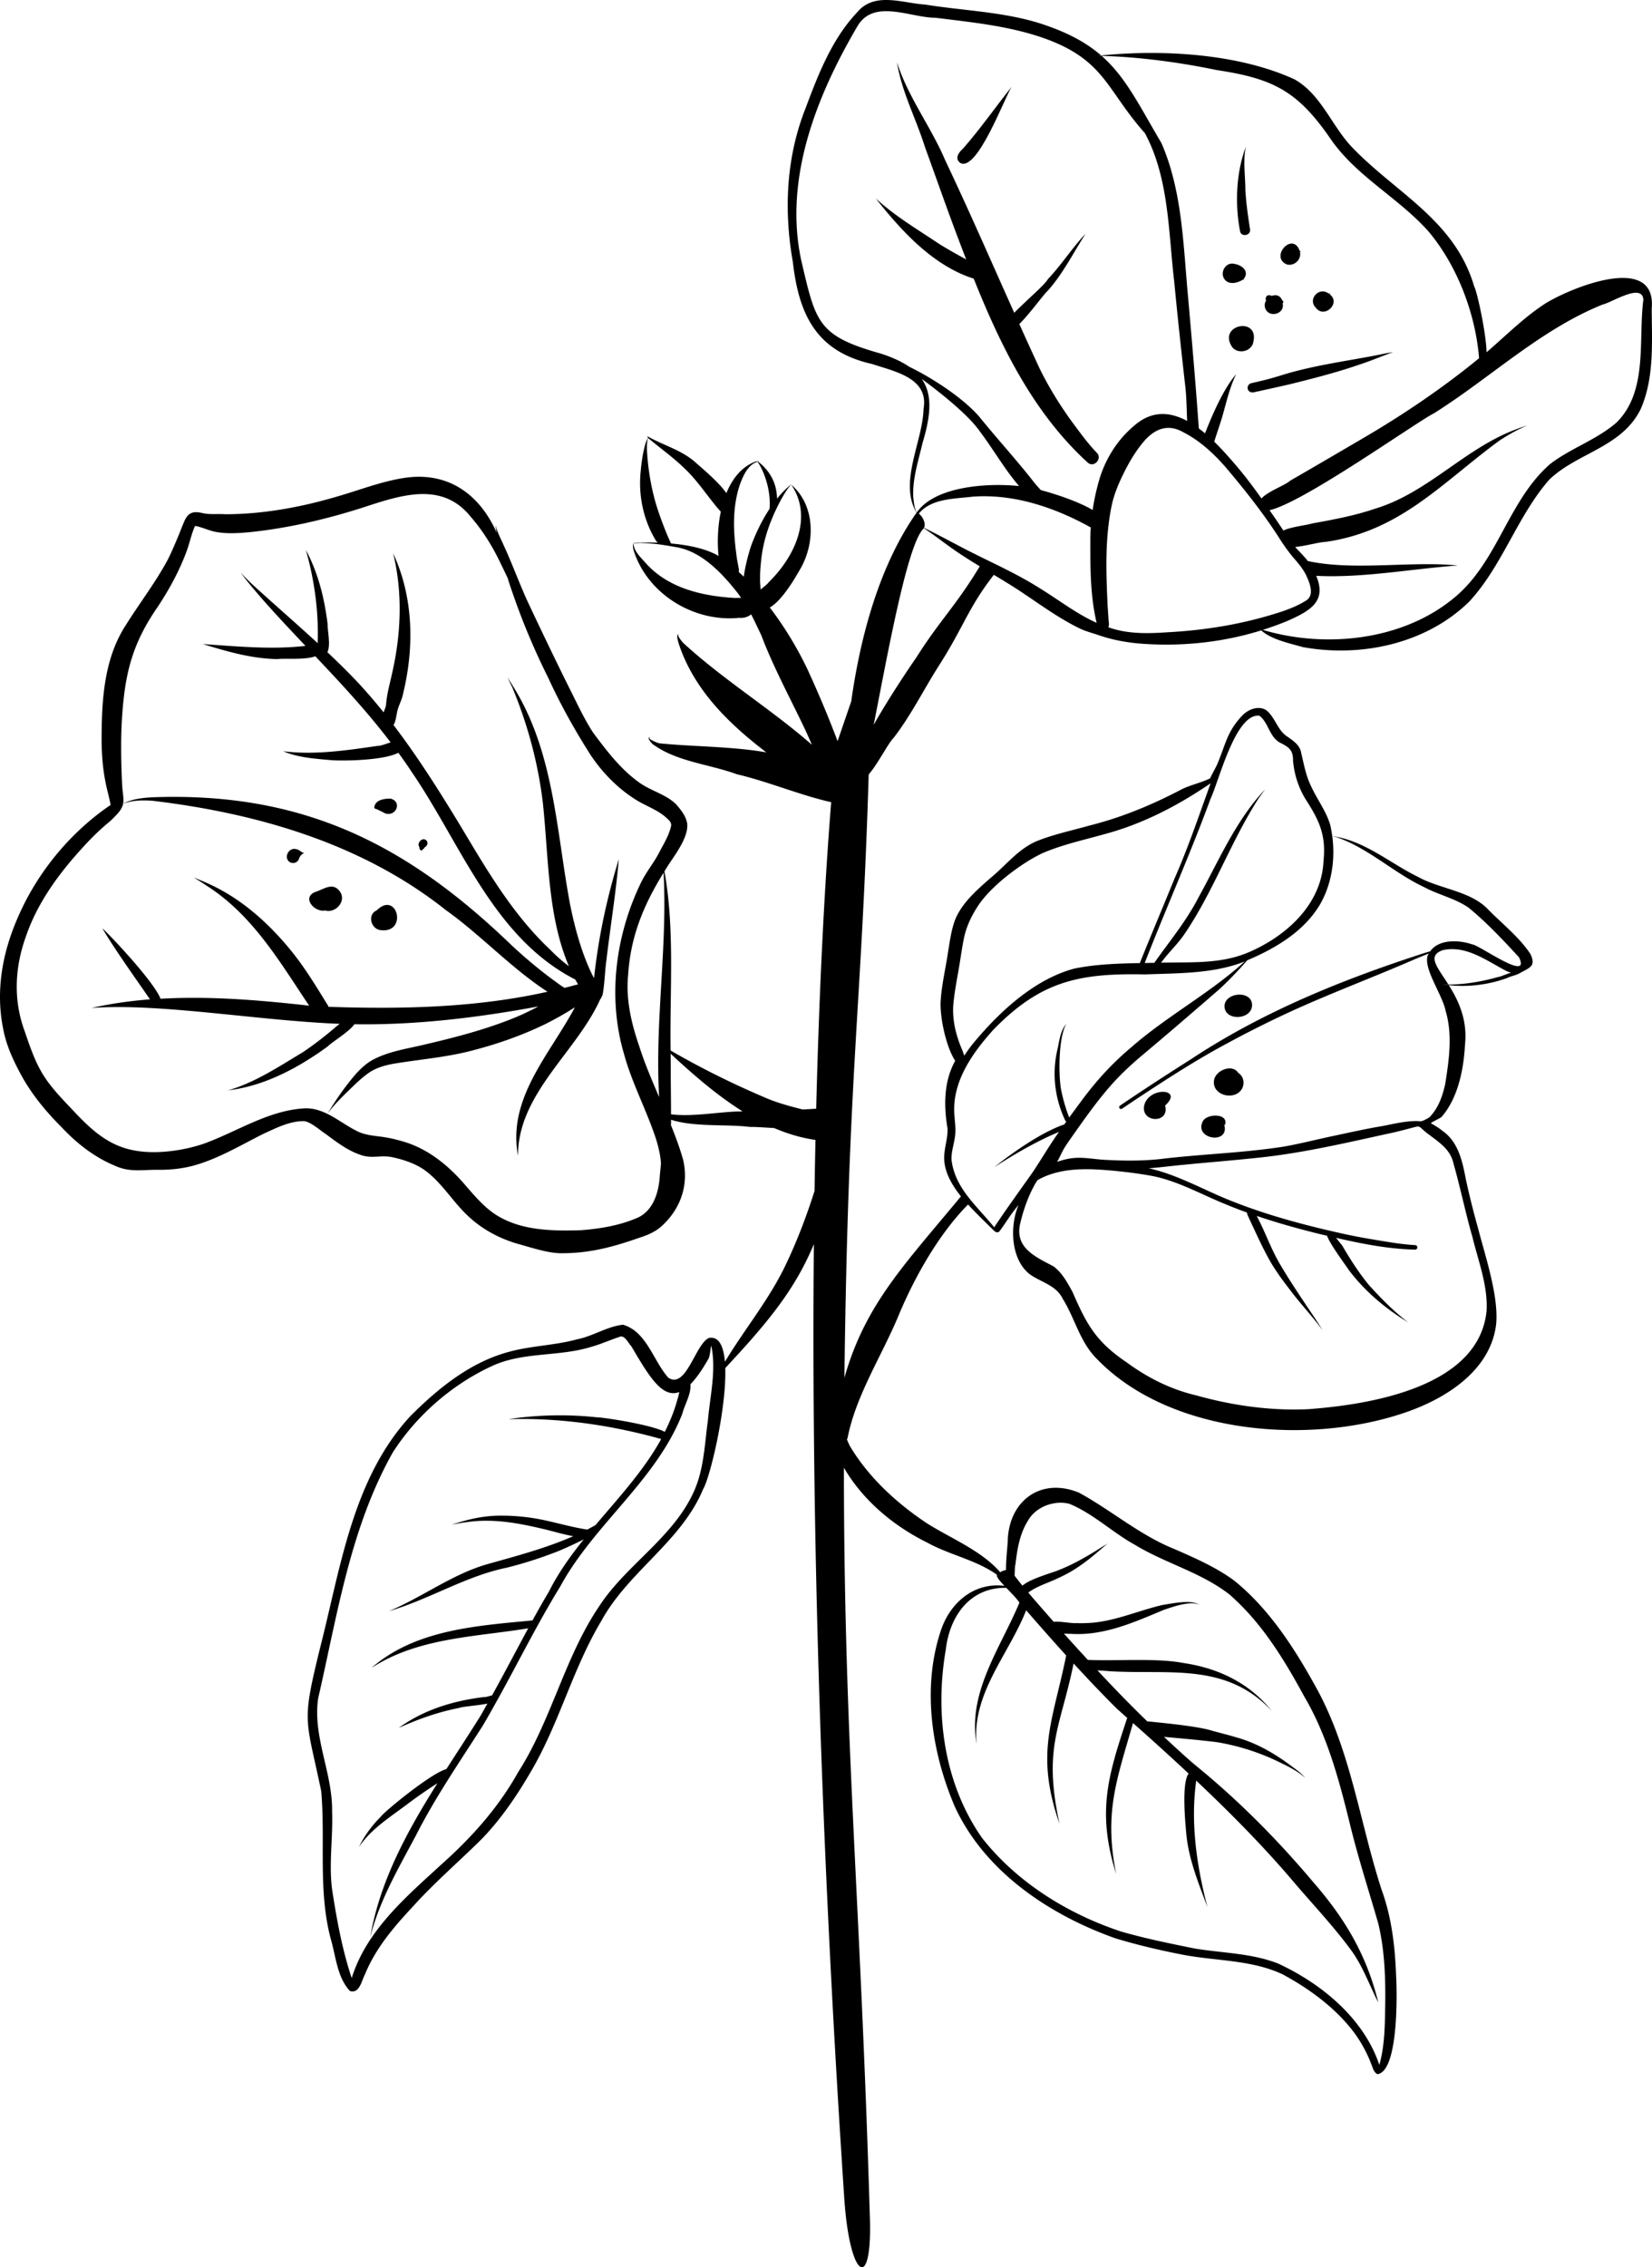 <?xml version="1.0" encoding="UTF-8"?>
<svg data-bbox="0.001 0 516.951 709.143" viewBox="0 0 516.951 709.142" xmlns="http://www.w3.org/2000/svg" data-type="shape">
    <g>
        <path d="m391.862 105.702.001.004-.071-.267q.036.185.054.373z"/>
        <path d="M71.065 341.076c.004.01-.001.012.008.023 0-.002.022.013.021.012l.02.006-.002-.002c.099-.028.195-.067.295-.095-.12.014-.235.043-.354.055 0-.007.012-.007.012 0"/>
        <path d="m63.445 201.438-.02-.002-.01.003-.003.002v.004l.077.005-.046-.014z"/>
        <path d="M101.758 284.786c3.38.95 6.863-3.128 4.501-6.089-2.248-2.935-5.118-.423-7.684.306-4.248 1.84-.086 6.434 3.183 5.783"/>
        <path d="M118.87 290.891c8.906 1.33 5.492-12.572-.996-6.163-2.936 1.283-1.904 5.612.996 6.163"/>
        <path d="M117.86 253.063c.792.453 1.687.744 2.467 1.25 3.522 1.452 5.709-3.53 1.895-4.533-1.824-.03-4.564.304-5.054 2.447-.205.525.236.838.692.836"/>
        <path d="M131.602 265.85a.14.14 0 0 0 .028.056c.2.262.44.062.57-.18.344-.195.58-.437.736-.753 1.05-.53 1.158-2.02-.037-2.433-1.12-.349-2.388 1.226-1.741 2.24.166.384-.004.848.444 1.07"/>
        <path d="M93.437 268.909c.302-.932.78-1.727 1.766-2.101-.93-.133-1.648-1.206-2.615-1.23-1.64-.469-3.2 1.334-2.748 2.95.45 1.686 2.8 1.878 3.597.38"/>
        <path d="m237.149 144.165-.002.01c-.001-.001.011-.016.005-.011z"/>
        <path d="M221.674 425.034c-.031.055-.06.096-.091.15l.02-.031z"/>
        <path d="M116.163 521.74h.002l.036-.03-.047.03c.001-.006.008-.005.008 0"/>
        <path d="m121.512 503.982.002.003v-.002.003l.001.003q.003 0 .005.003l.164-.074c-.06.017-.119.04-.18.058.004-.01.012 0 .008.007"/>
        <path d="M121.521 503.991h-.001z"/>
        <path d="M141.296 476.706c.003.004.01 0 .013.002-.008-.008-.028-.003-.032-.015.004-.017.013.009.019.013"/>
        <path d="M408.414 556.033c.002-.001.01-.002.006-.002.004 0 .007-.005.007-.003v-.001l.002-.003c-.001-.006.008-.006.008 0-.008.03-.038-.005-.064-.026l.035.034z"/>
        <path d="M305.593 545.263h.002c.005-.005-.006-.001-.004-.002v.002z"/>
        <path d="M388.002 341.37c1.673-1.617 1.476-4.565-.535-5.816-1.854-2.982-7.28-.729-7.586 2.459-.561 4.237 5.398 6.125 8.12 3.357Z"/>
        <path d="M383.036 351.582c.133.12.266.294.405.38-.058-.064-.072-.155-.064-.243 1.03-3.626-5.845-3.49-7.03-.943-2.742 5.726 8.778 7.298 6.69.806Z"/>
        <path d="M364.59 345.78c5.919-5.315-4.832-6.053-6.502-.206-1.37 5.688 8.052 6.016 6.502.207"/>
        <path d="M383.224 314.172c-.697 5.422 8.967 5.063 8.57-.168-.457-4.196-7.881-3.633-8.57.168"/>
        <path d="m202.581 136.407-.002.04q.003 0 .001-.002l.035.018c.013-.074-.02-.159.083-.212.004.041-.118.09-.117.156"/>
        <path d="m344.46 17.479.183-.045.021-.005-.082-.075c-.328.033-.68.048-1.005.083.286.005.595.036.884.042Z"/>
        <path d="m141.489 476.741.02-.006c-.078.002-.16.024-.2-.027.042.042.116.04.18.033"/>
        <path d="M483.563 94.935c-6.664 4.316-12.185 9.91-18.187 15.076-.065.055-.134.105-.199.16-.144-6.23-3.012-19.1-3.856-20.565-6.07-20.65-24.183-29.043-37.945-43.254-6.56-6.665-9.869-16.84-18.33-21.55-17.517-8.041-41.35-9.39-60.464-7.448l.083.075c.058-.013.13-.03.123-.03h.002l.006.004h-.002q.006 0 .01.003c.005 0-.071.016-.133.029l.061.057c11.557.28 24.549 2.027 35.92 4.406 17.665 2.667 25.342 6.48 35.676 21.489 8.109 11.825 21.327 18.461 30.723 29.044 8.973 10.697 14.668 25.656 15.79 39.612-11.027 9.034-22.85 17.074-35.12 24.32-7.97 4.658-15.926 9.342-23.93 13.94-1.746 1.56-6.977 3.325-9.05 5.606-2.54-3.575-5.164-7.087-8.023-10.417-1.953-2.282-4.24-4.895-6.756-7.343.417-1.406 2.185-6.588 2.53-7.862 1.275-4.447 2.296-9.137 4.335-13.244-3.98 4.543-7.555 12.898-9.74 18.482l-.006.015a41 41 0 0 0-1.941-1.537c-.901-12.843-2.218-28.206-3.358-41.012-1.515-16.166-1.754-33.123-8.332-48.223-7.094-12.023-11.193-20.67-18.718-27.277-.085-.002-.177-.01-.262-.012l-.05.01.03-.007-.31.074.32-.077c-.287-.007-.597-.037-.883-.042.326-.036.677-.05 1.005-.084-4.731-4.11-10.811-7.43-19.84-10.264-11.427-3.438-23.469-3.769-35.197-5.654-7.125-.456-15.897-4.115-21.298 2.396-7.927 8.366-12.202 19.427-16.184 30.063-6.054 15.277-6.825 31.936-3.963 48.053 1.905 16.636 7.437 28.013 24.832 31.912 6.963 2.332 17.796 4.34 16.066 14.022-.242 10.2-7.861 23.077-2.175 32.477-.045.067-.105.124-.15.191-11.317 16.21-17.363 37.924-20.3 58.816-1.885 5.482-3.6 10.488-4.272 12.449-2.859-7.59-6.014-15.066-9.406-22.433a110.4 110.4 0 0 0-11.798-19.37c3.96-2.284 8.068-9.483 9.515-12.029 4.767-8.174 4.718-19.881-2.722-26.313.005.013.026-.003.027.016-.011.022-.01-.015-.015-.023-.004-.03-.024-.054-.04-.057-.008 0-.014.01-.022.01-.015-.012-.024-.028-.039-.04l.028.046-.011.006c.009.001.014.008.022.012 6.907 10.277.927 22.596-6.984 30.366-.634.828-1.682 1.585-2.66 2.38-.036-1.182-.198-2.378-.148-3.546-.025-1.99.155-3.973.377-5.948.724-6.626 3.057-12.823 6.25-18.745.848-1.481 1.697-2.982 2.817-4.276.095-.084.205-.209.326-.243-.093-.02-.225.037-.297.085-1.517 1.25-2.9 2.689-4.173 4.244-.074-4.65-2.06-8.567-5.927-11.592.401-.078.235-.089-.096-.09.008-.033 0-.068.022-.098.004.007-.009.032-.018.045s-.01.034-.007.052c-.142 0-.297 0-.434-.007-4.437 1.53-7.469 5.297-9.386 9.964-2.684-3.807-8.112-8.154-9.744-9.677-4.34-3.83-10.112-5.316-14.943-8.09-.03.181.07.384.213.536-.016.007-.034-.006-.048.008-.818 1.253-1.08 2.827-1.428 4.28a52 52 0 0 0-.822 5.695c-.872 7.676.702 15.545 4.752 22.15.16.237.356.432.57.6-4.395-.157-7.642.06-7.64.063.131.173 1.988.017 2.223.024 4.33.146 6.36.482 11.26 1.328 5.597.965 10.43 4.644 14.533 8.957.013.017.03.028.043.045a72 72 0 0 1 4.373 5.09c.463.56.85 1.165 1.267 1.753-.703.014-1.408.036-2.111.027-9.965-.59-20.52-3-27.522-10.665-1.623-1.902-4.014-3.891-4.066-6.559-.263.722-.124 1.618.074 2.378 4.33 13.705 18.963 22.546 33.1 21.06 1.499.146 2.764-.343 3.668-1.078 1.114 2.152 2.126 4.362 3.17 6.537 3.93 10.364 9.275 20.06 13.98 30.069q.948 2.085 1.86 4.184c-12.894-11.253-27.583-20.227-40.193-31.785-.367-.395-2.392-2.662-1.395-2.838-.977-.01-.36 1.828-.248 2.477 4.578 14.53 15.504 25.33 27.579 34.522-11.026-1.904-22.283-1.728-33.37-2.82-.53-.018-4.536-1.629-2.877-1.947-1.428-.104.172 1.721.66 2.179 7.568 5.556 17.662 6.24 26.321 9.42 9.994 2.348 19.57 6.482 29.554 8.752-1.47 18.222-3.54 50.163-4.692 95.87-1.42.086-2.842.177-4.275.23-3.659-.931-7.31-1.897-10.8-3.322-10.396-4.37-20.696-9.441-30.484-15.118-.3-18.628 1.365-37.84-1.932-56.03.458-.737.9-1.47 1.379-2.209 2.204-3.309 6.293-8.776 5.734-12.84-.411-2.306-1.986-4.225-3.479-5.953-3.295-3.19-8.004-4.182-11.656-6.884-5.72-4.107-10.058-9.835-14.24-15.424-3.007-4.621-5.245-9.574-7.733-14.505-4.3-8.634-8.551-17.532-12.688-26.303-2.734-5.923-4.923-12.079-7.677-17.994-.845-1.975-1.961-3.93-2.413-6.03.002-.01 0-.058-.012-.038-.026.299.011.598.06.891q.113.686.25 1.37c-5.562-12.398-15.606-19.333-29.398-17.063-7.036 1.146-13.7 3.79-20.53 5.745-11.37 3.36-23.161 5.526-35.041 5.546-2.226-.185-4.583.156-6.742-.292-1.363-.29-2.847-.658-4.15.068-1.27.707-1.835 2.255-2.363 3.52-.393.946-.763 1.9-1.139 2.853-1.1 2.655-2.208 5.302-3.484 7.876-3.752 7.09-8.837 13.642-13.106 20.478-6.707 10.147-7.61 22.68-7.683 34.518-.052 4.942.232 9.896 1.21 14.749.45 2.462 1.178 4.66 1.592 7.158-12.617 8.55-23.016 21.2-29.03 35.211-4.877 11.111-7.015 23.058-4.532 35.057.928 4.883 3.034 9.455 5.37 13.812 3.347 6.258 7.893 11.736 12.889 16.741 4.703 5.025 10.225 9.333 16.611 11.997 4.599 2.107 8.257 1.28 13.288 1.285 3.63.063 7.275-.271 10.8-1.16 8.065-2.09 15.223-6.51 22.625-10.18 3.955-1.798 8.077-3.925 12.52-3.87 2.031.173 5.152 2.981 6.822 4.05 3.38 2.507 6.763 5.107 10.8 6.48 3.662 1.337 6.23-.023 10.03.754 3.41.747 6.803 1.84 9.73 3.787 5.46 3.777 8.825 9.696 13.555 14.229 4.356 4.248 9.797 7.245 15.612 8.98 3.875 1.06 9.32 2.892 13.316 3.02 8.895.155 16.545-1.83 25.01-4.815 2.602-.824 5.189-1.905 7.196-3.808 5.97-5.527 8.304-12.965 6.568-20.547-1.05-3.713-2.406-7.363-3.871-10.99.036-.13.08-.255.078-.408.004-.39-.006-.782-.004-1.173 7.326 2.372 17.576 1.326 24.74 2.256 1.427-.049 4.224.151 7.527.345 4.145 1.769 8.445 3.076 12.925 3.711q-.165 7.746-.292 15.978c-2.67 8.357-5.803 16.577-9.677 24.43-5.125 10.259-12.481 19.206-18.367 28.984-.422-4.915-1.891-8.052-5.038-7.442-4.269 2.017-7.052 16.03-12.649 12.445-4.752-5.29-6.745-14.401-14.193-16.595-4.979.537-9.424 3.59-14.366 4.564-6.881 1.899-14.109 1.983-20.994 3.826-12.29 3.191-22.421 11.412-31.229 20.239-17.986 19.507-21.768 47.161-28.089 71.954-6.012 24.364-4.644 21.945.22 45.237 1.37 15.302-1.03 31.167 2.994 46.268 1.592 5.408 2.017 12.08 5.992 16.298 2.997.981 3.638-3.198 4.717-5.195 3.273-8.043 8.906-14.694 14.774-20.971 6.753-7.518 14.41-14.105 21.588-21.191 6.036-6.18 10.936-13.37 15.29-20.805 9.032-15.103 13.254-32.489 22.296-47.557 8.42-15.453 25.03-24.788 31.866-41.236 2.202-3.67 7.325-25.132 6.93-37.868 13.356-14.31 21.742-24.432 27.73-38.761-.694 73.52 1.16 172.968 9.51 298.456 1.695 25.478 9.007 29.949 7.976 4.832-3.027-101.123-8.068-146.904-8.092-233.371 5.944 10.226 15.518 18.22 26.102 23.442 6.846 3.805 15.428 5.451 21.813 10.06-.354.472.816 1.866 2.333 3.468-9.154-1.201-16.893 4.87-19.915 13.985-5.947 17.805-2.92 37.877 4.292 54.876 9.367 20.493 29.657 34.035 50.382 41.385 6.938 2.089 14.019 3.757 21.134 5.127 10.388 1.98 21.403 1.537 31.146 6.122 8.457 4.561 16.646 10.56 22.48 18.358a41.2 41.2 0 0 1 5.196 9.55c.519 1.16.758 2.707 2.005 3.317 6.494-.916 6.173-24.613 5.843-30.512-.326-9.184-1.357-18.417-4.534-27.129-6.937-21.325-9.732-44.226-20.881-63.977-6.602-11.922-14.54-24.157-25.32-32.806-5.688-4.172-12.165-6.984-18.59-9.801-10.876-4.347-19.751-12.117-29.923-17.66-11.721-4.819-21.686 2.256-22.282 14.66.024 1.444-.582 5.965-.555 9.558-.502.045-1.09.227-1.804.673-6.002-6.867-15.412-10.54-23.018-15.357-9.431-6.285-18.096-14.247-23.971-24.013-.373-.703-.668-1.438-.988-2.162.112-.221.221-.446.263-.733 2.637-13.23 10.821-25.721 15.973-38.207 5.496-13.129 13.159-25.952 21.675-34.549 2.633 2.898 5.474 5.57 8.256 8.337.043.033.079.032.12.055.401.374 1.055.475 1.506-.06 1.69-2.295 3.165-4.752 4.947-6.978.318-.398.65-.784.975-1.176-2.83 6.403-2.52 17.289 3.75 21.82 3.493 2.382 8.045 3.33 10.05 7.456 3.834 6.129 5.388 13.564 10.649 18.788 23.064 23.98 67.474 27.216 97.566 16.466 12.383-4.441 25.75-13.117 27.43-27.264.84-8.794-3.441-21.387-5.591-29.76-1.446-5.15-2.763-10.34-3.888-15.57-1.087-5.644-2.35-11.74-7.408-15.21-1.096-.926-2.364-1.598-3.567-2.368.625-.431 2.87-1.525 3.313-1.86 5.239-5.904 6.99-15.083 7.39-22.603.861-8.02-2.2-14.103-5.078-18.686-.554-.065-1.128-.063-1.673-.155-.117-.004-.238.008-.354.003-.001-.002 0-.007-.002-.005-.002-.01.032-.029.017-.033.11.02.228.016.34.035.515.018 1.038-.023 1.556-.024-3.56-5.632-6.754-8.965-1.741-10.765 7.37-1.593 13.669 3.314 19.834 6.495.505.248 1.019.43 1.526.555-1.418.396-3.358 1.31-4.095 1.365-4.965 1.405-10.302 2.338-15.523 2.35l.115.179c6.07.712 12.647-.149 18.411-2.271.732-.469 2.873-.8 4.153-1.665 3.234-1.702 4.656-2.238 2.976-5.822-3.632-5.449-9.039-9.584-13.582-14.277-5.493-5.446-14.954-6.122-21.548-9.804-8.708-4.252-16.436-11.087-26.264-12.677-.198-.006-.41.014-.592-.001a36 36 0 0 0-.651-3.604c-1.285-4.366-4.136-8.013-5.999-12.122-1.61-3.25-2.217-6.823-3.07-10.313-.336-2.438-2.412-3.808-4.27-5.118-3.216-1.982-3.85-6.19-6.793-8.395-2.473-1.445-5.63-.125-7.444 1.82-4.679 4.958-5.106 8.786-7.67 14.915-.34.918-1.967 3.712-2.301 4.632-2.5 1.33-6.632 2.217-9.127 3.557-9.115 4.79-18.727 8.762-28.738 11.256-5.568 1.582-11.285 2.755-16.658 4.947-5.444 2.47-8.652 6.604-13.144 10.51-4.519 3.922-9.876 8.352-12.128 13.917-1.22 3.17-1.648 6.572-2.205 9.904-.776 5.372-2.104 10.677-2.384 16.112-.123 4.986 1.772 13.953 4.59 18.159-3.52 6.262-3.65 13.83-2.418 21.138.149 2.588-.702 5.08-.942 7.636-.655 5.105 2.055 9.742 5.149 13.64-17.7 21.414-29.952 33.746-36.466 56.735v-.015c1.214-97.563 5.35-114.37 7.599-188.69 2.937-3.364 5.983-9.637 7.84-11.49 5.496-7.15 9.293-14.948 14.196-22.639 7.791-12.223 9.147-18.072 17.128-28.3 1.257.756 2.515 1.512 3.763 2.283 7.697 4.627 14.712 10.37 22.798 14.33 1.84.95 3.857 1.466 5.813 2.114 4.82 1.708 9.87 2.588 14.967 2.887 12.208.77 24.64-.583 36.336-4.245 3.187 2.906 8.89 4.034 12.948 5.222 18.202 3.345 38.651-1.003 52.112-14.194 10.403-11.22 14.976-26.584 25.037-38.14 8.771-8.462 22.774-10.115 28.645-22.118 4.307-9.825 3.487-20.951 3.445-31.438 1.577-17.572-25.401-6.483-33.298-1.558Zm-258.707 78.956c-4.002-2.374-9.729-3.45-14.875-3.904 0-.003.004-.005.003-.008-1.584-3.264-3.89-9.427-4.877-12.927-1.529-5.436-2.403-10.989-2.675-16.682.01-.47.005-2.984.44-3.324 3.86 3.254 8.031 6.172 11.63 9.751 3.943 3.723 7.414 9.223 11.058 13.253-.974 4.634-1.142 9.554-.704 13.84Zm10.289-3.465c-.787 2.274-1.9 6.266-2.403 9.951-.504-.52-1.052-.991-1.576-1.49.053-.293.089-.595.029-.937-.302-1.632-.634-3.257-.815-4.91-.933-7.051-1.187-14.383 1.063-21.222 1.041-2.875 2.47-6.38 5.61-7.42l.047-.01c.042.25.33.543.426.743 2.277 3.79 3.738 9.524 3.275 14.036-2.346 3.544-4.218 7.458-5.657 11.259Zm-28.668 197.269c-.296 4.986-1.906 10.738-6.748 13.08-5.618 2.492-11.785 3.525-17.88 3.997-9.256.284-19.294.17-27.24-5.205-3.266-2.266-5.876-5.297-8.48-8.267-5.278-6.345-11.957-11.966-20.02-14.279a46 46 0 0 0-5.746-1.338c-3.055-.47-6.249-.554-9.012-2.1-5.097-2.584-9.703-7.02-15.744-6.933-11.527.514-21.421 7.346-32.014 11.131a51.3 51.3 0 0 1-12.73 2.485c-13.308.82-19.804-4.076-28.435-13.424-8.744-9.083-10.555-11.987-14.603-24.017-3.718-9.884-3.25-20.085.288-29.947 3.503-10.227 9.889-19.095 17.085-27.047 2.351-2.621 4.806-5.143 7.456-7.464 1.08-.938 2.272-1.863 3.282-2.98 1.653-1.624 2.332-2.804 2.578-3.988 2.867-1.133 6.027-1.149 9.105-.956 32.761 3.899 65.584 13.34 91.795 34.13 11.064 7.878 20.524 18.222 31.912 25.615-22.394 5.022-45.628 5.49-68.538 4.715-.046-.108-.049-.214-.113-.323-3.748-6.087-7.442-12.241-12.017-17.754-6.934-8.405-15.31-15.835-25.297-20.372-1.555-.73-3.177-1.354-4.755-2 1.23.75 2.573 1.535 3.784 2.396 14.563 9.172 23.037 23.8 32.34 37.694-15.346-1.722-31.005-3.056-46.498-2.164-2.154-5.614-16.958-21.091-18.205-22 4.274 7.141 9.864 14.863 14.9 22.186-6.139.486-12.248 1.332-18.289 2.702 21.228-1.596 52.139 3.966 77.63 4.956-.28.26-.558.497-.831.659-3.277 2.845-6.862 5.655-10.636 8.196-7.465 4.476-14.992 9.505-23.395 11.941 11.346-1.327 22-7.054 31.169-13.745 1.282-1.371 6.492-4.379 8.33-6.926.093.001.19.007.284.008 19.191.266 38.408-2.077 57.291-5.571-2.379 1.25-4.793 2.432-7.282 3.458-9.057 3.708-18.56 6.184-28.075 8.4-5.778 1.424-11.94 2.18-17.152 5.224-2.907 1.846-5.133 4.525-7.215 7.224-2.268 2.906-4.3 5.989-6.206 9.142.001.008.014.007.012-.001v.002l.002-.006q0-.003.002-.003h-.002c1.891-2.582 4.17-4.828 6.467-7.08 2.084-1.991 4.13-4.055 6.513-5.692 2.146-1.45 4.666-2.171 7.181-2.668 8.017-1.376 16.17-1.99 24.083-3.964 8.149-2.044 16.156-4.79 23.719-8.466a99 99 0 0 0 9.375-5.306c-7.916 14.872-21.174 28.437-17.808 46.432-.033-19.387 18.201-32.283 25.697-48.86.008-.016 0-.03.008-.046.236-.286.435-.602.531-.962.113-.153.202-.334.255-.546.657-3.559.673-7.222 1.18-10.809 1.25-10.513 2.965-20.99 3.879-31.535-3.715 12.014-6.41 24.6-7.75 37.191-.175-.333-.382-.647-.548-.985-3.383-6.943-5.4-14.463-6.946-22.005-4.36-23.193-4.985-47.914-17.985-68.485-.486-.906-1.225-1.765-1.515-2.735.265 1.292 1.174 2.567 1.648 3.864 4.64 11.28 7.849 23.245 9.304 35.37 1.858 16.988 1.402 35.406 8.176 51.268a50 50 0 0 1-5.872-5.185c-11.609-10.906-19.71-24.723-27.804-38.283-6.637-10.944-13.457-21.806-21.21-31.97.806-1.257.906-3.41 1.277-4.715.494-1.738 1.41-3.347 1.73-5.15 3.538-14.57 3.243-30.133-3.134-43.869 2.935 11.854 2.554 24.586-.11 36.59-.72 3.571-1.85 7.204-2.108 10.88-.112.668-.439 1.468-.76 2.29-2.59-3.218-5.273-6.369-8.113-9.399-3.048-3.249-6.237-6.354-9.476-9.41 1.124-2.189-.004-6.828.066-8.84-.99-8.03-2.951-15.987-6.8-23.124 2.671 9.354 4.05 19.322 3.686 29.137-6.496-5.98-13.176-11.77-19.7-17.704-1.518-1.395-3.036-2.874-4.4-4.375 2.19 3.015 4.656 5.83 7.09 8.65 4.288 4.847 8.735 9.569 13.198 14.281-10.64 1.247-21.762.12-32.099-.56 7.6 2.328 15.384 4.6 23.404 4.69 2.046-.286 8.616.335 11.773-.88 8.217 8.678 16.348 17.436 23.572 26.933-1.488.453-3.04 1.13-4.24 1.117-9.636 1.404-19.688 2.896-29.392 1.648l.002.002c4.597 1.986 9.992 2.353 15.013 2.788 3.01.27 16.127.224 21.038-2.303 1.432 1.979 2.848 3.968 4.184 6.023 15.47 22.566 25.514 51.79 51.185 64.906.273.513.573 1.015.862 1.521-1.42.292-2.922.797-3.894.987-.121.031-.243.053-.365.084-.304-.202-.621-.384-.922-.59-5.648-3.99-10.768-8.187-15.852-12.949-32.987-31.758-65.507-47.742-112.005-46.069-3.152.167-6.555.52-9.334 2.018.335-1.654-.192-3.322-.313-6.236-.34-7.294-.463-14.607.064-21.897.978-13.399 3.415-22.421 11.247-33.683 3.436-5.227 6.463-10.75 8.678-16.609 1.103-2.767 1.61-5.752 2.837-8.464 2.26.394 4.31 1.474 6.56 1.89 3.503.63 7.094.388 10.62.062 11.664-1.211 23.14-3.86 34.32-7.368 11.767-3.772 25.348-9.03 34.635 2.407 3.918 4.474 7.061 9.561 9.587 14.936a264 264 0 0 1 2.103 4.357 115 115 0 0 0 1.81 5.459 216 216 0 0 0 10.922 25.83c3.776 8.275 8.224 16.215 13.1 23.886 3.75 5.672 8.605 10.652 14.394 14.25 3.24 2.03 7.003 3.166 9.78 5.895.793.691 1.416 1.462 1.06 2.563-.73 3.003-2.447 5.62-3.835 8.344-1.644 3.078-3.888 5.757-5.432 8.919-8.031 16.458-10.613 35.977-5.403 53.677 2.404 8.848 6.735 16.993 9.695 25.644.938 2.767 1.665 5.605 1.883 8.526-.051 1.312-.262 2.619-.353 3.93m-.215-24.56c-2.24-5.197-4.463-10.397-6.165-15.704-2.49-7.232-4.321-14.818-3.536-22.514.773-12.154 4.907-21.951 11.091-31.968 1.257 23.365-2.786 46.766-1.39 70.185Zm25.269 4.5c-5.978.019-14.8 1.771-21.552.882.002-5.634-.115-11.27-.095-16.905-.02-.675-.013-1.357-.027-2.034 6.913 6.403 14.381 12.932 22.5 18.022-.274.015-.552.018-.826.034Zm-10.01 96.628c-1.03 7.367-1.203 14.997-4.245 21.92-6.38 14.602-21.087 22.984-29.68 36.055-10.95 16.115-14.968 35.698-25.48 52.094-6.123 10.96-14.454 20.31-23.806 28.635-11.171 10.274-23.576 20.715-28.251 35.712-3.005-8.976-4.702-18.404-6.143-27.763-1.046-7.968.31-16.2.006-24.284.224-12.031-6.152-23.41-4.353-35.466 5.996-26.076 10.027-53.245 23.35-76.893 7.524-11.723 18.835-21.523 31.592-27.27 9.547-4.167 20.34-2.675 30.235-5.666 3.237-.882 6.29-2.295 9.474-3.323 1.503-.134 2.366 2.081 3.345 3.06 5.481 9.317 9.627 16.359 15.005 14.315-.179.82-.335 1.606-.532 2.127-.974 3.647-2.364 7.056-4 10.323-4.62-2.373-19.718-4.585-21.161-4.535a108.5 108.5 0 0 0-27.149.477c-.145-.002-.388.072-.42.003.031.13.524.055.7.07 15.816-.376 31.655 1.973 46.89 6.233-5.389 9.793-13.19 18.205-20.545 26.914a73 73 0 0 1-2.59 1.406c-4.094-.617-8.09-1.734-12.125-2.646a64.4 64.4 0 0 0-15.216-1.712c-3.843.016-7.642.653-11.337 1.691-1.196.314-2.374.714-3.576.995.056-.001.11.024.142.02 1.596-.236 3.189-.536 4.793-.724 8.247-1.158 16.4.464 24.477 2.402 2.814.704 5.609 1.527 8.465 2.046-8.72 3.817-18.01 6.247-27.182 8.833-10.91 3.198-20.155 10.3-30.52 14.605 12.532-3.607 23.995-10.967 36.947-13.603a128 128 0 0 0 15.006-4.753c.65-.194 5.112-2.08 9.032-4.095-4.15 5.165-7.994 10.522-10.939 16.42-1.766 2.944-3.448 5.935-5.102 8.942-.006 0-.01-.005-.015-.005-17.422 1.678-36.61 2.842-50.412 14.888 14.584-9.516 32.42-9.695 49.083-12.42-3.782 6.987-7.45 14.035-11.312 20.978-.844.171-1.762.549-2.464.52-9.52 1.114-18.916 3.959-26.738 9.653 6.075-2.754 12.378-4.995 18.985-6.266 1.163-.46 5.582-.698 8.764-1.34-.75 1.32-1.466 2.657-2.242 3.963-3.428 5.497-7.04 10.98-10.595 16.522-4.802 1.257-19.481 13.37-20.376 14.731-2.811 2.801-5.285 6.067-6.971 9.654 3.747-5.664 9.773-9.374 15.128-13.419a152 152 0 0 1 9.41-6.544c-9.446 15.016-18.017 30.597-21.023 48.185 2.806-11.335 8.823-21.543 14.291-31.828 6.07-11.961 13.678-22.993 20.88-34.275 1.607-2.69 3.123-5.429 4.644-8.166a.9.9 0 0 0 .241-.424c6.457-11.653 12.39-23.6 19.37-34.963 10.587-19.505 29.961-33.121 38.205-53.997.74-2.933 2.88-6.314 2.558-9.31 1.688-1.706 3.516-4.245 5.543-7.779l-.005.008.005-.008c.699-1.043.749-4.02 1.01-4.221 1.584 7.587-.395 15.622-1.071 23.298m93.382 52.371c1.563 1.626 3.28 3.344 3.953 4.431l.155.18c-5.935 14.21-16.221 27.95-13.442 44.01.013.039.038 0 .022.006-1.462-15.657 10.116-27.852 15.52-41.612 4.132 4.75 8.29 9.48 12.528 14.14-4.201 20.707-9.79 30.485-2.1 52.638-5.186-23.982.306-29.967 4.417-50.137 4.455 4.841 8.98 9.617 13.652 14.248 1.046.916 2.078 1.854 3.123 2.773-6.035 18.13-9.53 29.446-3.476 48.762-3.795-19.191.135-29.182 5.293-47.148a840 840 0 0 1 17.408 15.8c-2.325 2.99-.967 16.13-.743 18.776.737 8.058 3.847 15.487 6.623 22.994-3.348-12.883-5.34-26.181-3.512-39.568 10.273 9.695 20.227 19.72 29.445 30.44 6.313 7.527 13.17 14.62 18.992 22.545 3.663 4.965 5.703 10.858 8.474 16.288.137.039.234.004.03-.015h.002c-3.647-14.794-10.415-26.163-20.407-37.61-11.216-13.31-23.485-25.668-37.042-36.668-3.283-2.796-6.42-5.74-9.576-8.665l.013.001c5.554.51 11.123.98 16.656 1.67a71.4 71.4 0 0 1 18.254 5.669c3.106 1.512 6.524 3.035 9.17 5.4.013.012.023.004.038.016-1.257-1.472-2.868-2.6-4.42-3.742-5.184-3.885-10.872-7.158-17.16-8.888-2.732-.833-5.519-1.465-8.258-2.27-4.76-1.284-14.604-2.222-19.537-2.714-5.349-5.165-10.513-10.512-15.584-15.951 1.557.13 3.023.163 3.614.266 18.74 1.166 36.485-2.935 50.908 12.383-7.014-8.667-16.636-13.332-27.61-14.942-8.495-1.64-21.223-.555-29.924-.98-2.506-2.733-5.02-5.456-7.48-8.234.933.075 1.773.092 2.284.096 10.244.641 19.766-3.649 28.996-7.512 3.154-1.044 7.972-2.817 11.063-1.654-2.827-1.57-8.128-.388-11.4.118-7.216 1.656-14.112 4.753-21.525 5.524-1.838.174-3.68.223-5.525.166-1.719.116-4.914-.628-7.094-.413-2.389-2.733-4.797-5.45-7.155-8.21-.265-.304-.519-.617-.782-.923.101-.08.21-.151.305-.236 1.42-.992 3.01-1.708 4.595-2.396 4.036-1.603 8.012-3.397 11.542-5.962 2.9-1.983 5.52-4.33 8.181-6.614.043-.038.135-.096.154-.152.006-.002-.004-.009-.006-.004-.369.315-.833.543-1.25.807-4.485 2.844-9.003 5.554-13.983 7.505-1.466.705-8.85 2.633-11.378 4.88a91 91 0 0 1-2.46-3.134c.087-1.347.04-2.793.289-3.582.524-4.673 1.34-9.52 3.876-13.568 2.436-4.376 8.204-6.511 12.97-5.318 7.494 3.078 13.448 8.935 20.512 12.822 9.555 5.824 20.585 8.561 29.542 15.495 10.077 8.753 17.136 20.298 23.439 31.92 7.132 12.09 10.805 25.733 14.147 39.259 2.57 10.725 5.99 21.202 9.038 31.786 2.03 8.45 2.3 17.201 2.165 25.854-.104 6.144-.147 12.403-1.835 18.357-4.89-14.563-18.018-25.339-31.582-31.659-8.363-3.313-17.485-3.285-26.249-4.752-7.763-1.57-15.555-3.14-23.164-5.358-16.578-5.522-32.384-15.319-43.286-29.165-11.904-16.944-14.878-38.76-11.384-58.931 1.285-11.07 8.036-19.587 18.94-19.338m139.868-132.95c2.204 7.694 3.779 15.554 6.001 23.247 1.838 7.57 4.839 15.142 4.418 23.04-2.336 23.913-36.476 29.356-55.896 30.792-11.82.525-23.665-1.154-35.036-4.345-7.877-1.852-15.067-5.459-21.577-10.22-9.699-6.554-12.576-11.795-17.09-22.181-1.594-2.874-3.214-5.928-5.905-7.926-5.572-2.966-12.256-5.753-10.426-13.463.988-4.135 2.394-8.217 4.454-11.946.055-.082.091-.182.132-.277.284-.421.553-.855.816-1.293a24 24 0 0 1 4.293-1.889c5.94-1.917 12.117-1.673 18.31-1.16 4.618.424 9.24.972 13.795 1.845 7.993 1.69 15.173 5.835 22.722 8.851 2.123.892 4.274 1.708 6.437 2.493.02.543.344 1.127.594 1.683q.732 1.6 1.48 3.195c1.539 3.308 3.097 6.612 4.862 9.807 1.871 3.334 4.14 6.429 6.481 9.444 3.171 4.28 6.88 8.116 10.025 12.418-.023-.016-.054-.073-.074-.066.01.012.028.031.037.044.012.014.033.049.056.072.013.015.04.036.046.01-.01-.06-.078-.132-.111-.184-1.464-2.423-3.064-4.764-4.653-7.108-2.99-4.497-5.983-8.955-8.69-13.64-2.121-3.682-3.655-7.659-5.46-11.499-.49-1.054-1.023-2.087-1.546-3.125 6.54 2.222 13.21 4.074 19.912 5.716.694.166 1.393.321 2.087.486.959 2.72 5.756 9.086 6.609 10.436 5.007 6.762 11.598 12.32 18.774 16.652-4.484-3.409-8.563-7.557-12.35-11.758-3.138-3.841-5.793-7.983-8.303-12.302-.49-.561-1.186-1.512-1.93-2.376 8.144 1.877 16.37 3.493 24.742 3.693a.71.71 0 0 0 .719-.69c.008-.396-.307-.693-.69-.719-3.284-.194-6.54-.666-9.783-1.208-3.993-.655-7.985-1.312-11.939-2.176-12.95-2.83-25.921-6.285-38.19-11.42-7.725-3.282-15.214-7.415-23.453-9.234 3.636-.26 7.256-.759 10.886-1.087 7.877-.777 15.769-1.397 23.639-2.239 14.175-1.49 28.056-4.826 41.962-7.844 1.952-.438 3.882-.966 5.82-1.464.836-.213 1.1-.313 1.98-.445.405.094.743.3.909.46 3.591 3.463 8.868 5.544 10.104 10.9M416.903 261.6c.572.055 1.14.151 1.677.366 9.921 3.53 17.664 11.11 27.151 15.548 4.48 2.391 9.586 3.457 13.796 6.357 5.661 4.626 10.865 10.17 15.825 15.57 3.75 7.963-12.412-3.885-14.662-4.062-4.098-1.417-10.413-1.71-13.143 2.157-.712.213-1.428.42-2.135.646-25.39 8.217-50.336 18.298-72.674 33.078-7.5 4.748-14.943 9.58-22.286 14.567-.26.176-.306.558-.126.804a.584.584 0 0 0 .803.127q2.165-1.458 4.336-2.907c9.25-6.107 18.573-12.18 28.362-17.418a341 341 0 0 1 21.308-10.621c12.33-5.561 25.015-10.318 37.417-15.718 1.515-.651 3.05-1.258 4.585-1.862-.112.211-.266.376-.359.609-1.455 4.12 4.646 12.334 5.6 17.374 2.22 7.398 1.047 15.346-.136 22.85-.803 3.506-1.971 7.096-4.421 9.815-.346.606-1.447 1.137-1.91 1.348-.234.17-.698.289-1.243.492-3.942-.464-9.4 1.03-12.454 1.542-5.096.856-10.147 2.009-15.205 3.076-5.066 1.065-10.083 2.368-15.184 3.271-12.314 1.93-24.814 2.319-37.193 3.722-5.683.74-11.392.791-17.107.513-6.917-.172-10.121-1.837-16.712.564 1.8-3.446 1.573-3.498 3.801-6.7 4.375-6.203 8.698-12.48 13.8-18.115 2.684-2.94 5.851-5.891 8.96-8.493 8.353-7.001 14.989-12.728 23.239-19.873 2.908-2.477 7.19-6.969 9.657-9.857 9.071-3.841 18.182-9.271 23.105-18.036 3.398-6.23 4.473-13.687 3.528-20.734m-35.688-18.167.071-.047-.067.036c2.936-8.333 7.239-20.212 12.863-19.573 2.953 2.186 3.108 6.86 6.726 8.565 2.692 1.392 3.838 2.306 3.809 5.454a27.8 27.8 0 0 0 3.822 11.935c4.332 6.707 6.565 11.25 5.722 19.468-.568 13.258-11.102 23.036-22.567 28.199-9.06 4.171-18.45 3.39-28.262 3.628 2.66-3.617 5.134-5.645 7.615-9.391 8.913-13.244 14.22-28.5 22.84-41.914.67-1.008 1.47-2.002 2.138-2.979-.5.6-1.067 1.17-1.585 1.77-8.249 9.451-13.233 21.144-19.258 32.025-3.9 7.578-8.954 13.547-13.865 20.538q-1.504.028-3.009.053c6.59-16.906 14.362-34.374 20.584-51.329.661-1.404 1.472-3.737 2.423-6.438m-82.869 70.446c.445-4.668 1.47-9.253 2.17-13.885.351-2.178.668-4.363 1.12-6.521.737-3.764 2.568-7.436 4.728-10.62 2.102-3.003 4.773-5.552 7.555-7.92 3.706-3.032 7.775-5.905 12.189-8.042 6.48-2.794 13.463-4.263 20.268-6.2 11.127-3.065 21.541-8.392 31.124-14.802.433-.304.878-.59 1.327-.876-3.634 10.017-7.018 20.113-11.34 29.887-3.422 8.434-7.41 17.82-10.81 26.328-6.87.125-13.727.345-20.375 1.688-11.913 3.111-22.524 12.575-30.419 21.825a42.6 42.6 0 0 0-4.142 5.459c-.269-.798-.581-1.71-.718-1.986-1.921-4.486-3.133-9.421-2.677-14.335m-.593 48.892c-.112-2.584.837-5.05 1.125-7.593.294-2.532-.208-5.065-.282-7.597-.268-9.845 5.86-18.37 12.152-25.4 14.924-15.41 27.04-17.85 47.698-17.414 10.14-.4 20.639-.186 30.288-3.741.27-.11.541-.235.812-.347-10.978 10.03-24.39 17.097-35.573 26.914-5.706 4.758-10.748 10.251-15.177 16.21a621 621 0 0 0-4.224 5.725c-1.144-3.005-2.055-6.097-2.624-9.261-.736-4.835-.684-15.91 1.73-20.04-1.817 2.149-2.142 5.019-2.701 7.675-1.86 7.553-.987 15.541 2.365 22.554.07.18.198.27.33.342-.216.3-.424.606-.638.907-2.344.695-6.286 2.78-6.84 3.096-5.309 2.962-10.347 6.51-15.09 10.277.002.004.007 0 .006-.003 6.47-4.162 13.17-8.083 20.297-11.058-.401.578-.82 1.144-1.214 1.727-2.476 3.635-4.706 7.431-7.162 11.079-4.005 5.653-8.085 11.272-11.925 17.04-5.352-6.655-12.274-12.153-13.353-21.092m-11.98-207.37c-.245-5.708 1.618-11.342 2.916-16.863 2.67-8.856 3.1-15.232-.257-20.027 4.874 3.589 14.335 10.913 18.143 16.362 4.235 5.614 7.741 11.83 12.313 17.152-10.438-1.074-26.459.215-32.011 8.264-.809-1.366-.916-3.433-1.104-4.888m.965 50.254c-1.625 2.322-8.211 11.968-13.346 21.067 3.989-20.017 10.354-56.081 15.502-61.263.08-.08.099-.187.157-.276.437.282.893.577 1.28.855 2.366 1.622 4.645 3.37 6.976 5.046 2.997 2.16 6.122 4.124 9.276 6.042-7.298 12.166-12.445 16.8-19.845 28.529m38.913-21.5c-7.238-4.613-14.82-7.94-22.574-11.868-4.642-2.372-9.244-4.938-13.965-7.209.108-.193.196-.39.228-.612q.046.033.09.068c-.024-.028-.063-.058-.089-.087.127-.92-.31-1.994-.898-2.82.086.002.171.02.258.014.021-.027-.072-.007-.095-.015-.087-.02-.15-.068-.232-.094-.282-.38-.576-.702-.855-.898 3.888-4.752 11.144-4.6 16.874-5.292 12.924-.946 25.725 3.4 36.934 9.626a64 64 0 0 0-.131 4.936c-.01 8.334.018 16.647 1.968 24.903-6.249-2.807-11.71-7.059-17.513-10.651m16.264-24.645c-4.544-2.694-11.75-5.034-16.226-6.23-.785-.881-1.585-1.749-2.31-2.68-5.445-6.954-11.439-13.463-16.992-20.332-5.183-5.909-14.534-11.994-21.949-15.602-2.244-1.538-5.115-2.88-8.768-4.062-19.922-5.58-20.374-9.782-24.927-29.1-5.533-25.582 4.784-51.544 17.605-73.358 5.17-8.632 16.47-2.59 24.431-2.588 11.242 1.41 22.483 2.486 33.298 6.176 19.694 6.801 19.99 16.24 32.196 29.913 7.572 14.044 7.327 30.94 9.174 46.461 1.056 11.087 2.26 22.162 3.514 33.229.305 2.681.382 6.93.526 10.324-5.308-2.852-11.05-3.401-16.625 1.533-5.192 4.335-8.94 10.331-10.86 16.797a71 71 0 0 0-2.087 9.519m23.71 38.227c-6.306.443-12.77.626-18.81-1.55.42-.814.056-1.768.062-2.64-.08-1.337-.186-2.71-.279-4.13-.482-10.357-.852-20.861 1.225-31.076.816-4.019 2.5-7.785 4.354-11.42 1.672-3.227 3.576-6.347 5.972-9.093 3.339-3.774 7.425-5.31 12.033-2.69 5.226 2.652 9.537 6.627 13.382 11.027 6.15 7.285 12.1 14.767 17.194 22.84 1.151 1.737 2.36 3.465 3.704 5.084 1.588 1.87 3.266 3.709 4.316 5.953 1.123 2.437 2.74 6.346-.363 7.96-2.139 1.34-4.501 2.283-6.87 3.128-11.59 3.878-23.73 5.953-35.92 6.607m140.295-65.649c-6.23 5.464-14.344 8.033-20.86 13.058-13.115 11.404-16.343 30.532-29.898 41.722-16.09 13.465-40.303 16.023-60.006 10.138 2.78-.887 5.533-1.866 8.214-3.024 7.208-3.215 11.702-6.23 8.513-13.88 14.787.715 29.596-2.169 44.25-3.229-14.533-1.475-32.501 1.73-46.868-1.394-1.109-1.39-2.382-2.695-3.564-3.934-.135-.157-.245-.338-.377-.498 3.114-.213 7.397-1.522 9.61-1.571 23.447-3.415 36.4-18.61 54.368-31.74 2.743-1.784 5.699-3.487 8.722-4.672-1.166.352-2.367.723-3.512 1.182-16.042 5.888-27.71 19.913-44.212 24.855-6.383 2.184-13.03 3.41-19.652 4.614-1.947.584-6.895 1.116-9.046 2.229-.623-.937-1.247-1.876-1.873-2.806-.795-1.203-1.645-2.369-2.456-3.56 10.734-2.442 45.637-27.383 51.562-30.381 17.651-11.118 33.13-26.053 52.653-33.945 2.881-.6 12.38-6.915 12.763-1.52-1.644 12.622 1.518 28.527-8.331 38.356"/>
        <path d="M344.732 17.492q-.03-.03-.061-.057l-.201.044c.085.001.177.01.262.012"/>
        <path d="M451.677 307.961c.545.093 1.119.09 1.673.156l-.116-.18c-.518.001-1.041.043-1.557.024"/>
        <path d="m221.577 425.194.005-.008z"/>
        <path d="M451.32 307.96q.003-.001.002.005c.117.005.237-.008.355-.003-.11-.02-.23-.015-.34-.035.016.004-.018.023-.016.032Z"/>
        <path d="M344.79 17.399v.001l-.124.03.005.005.132-.03-.01-.003h.003zh-.002c.007 0-.065.017-.123.03z"/>
        <path d="m344.665 17.43-.022.004z"/>
        <path d="m344.45 17.483-.03.007.05-.011h-.004z"/>
        <path d="M344.465 17.479h.005l.2-.044-.004-.005z"/>
        <path d="m344.46 17.479-.32.077c0 .001.156-.036.31-.074l.014-.003z"/>
        <path d="m344.643 17.434-.182.045h.004c.033-.01.088-.023.178-.045"/>
        <path d="m344.465 17.479-.015.004z"/>
        <path d="m344.79 17.4-.125.03h.001z"/>
        <path d="m344.465 17.479.2-.049-.022.004c-.09.022-.145.035-.179.045z"/>
        <path d="M316.567 27.148c-5.01 6.27-9.82 13.201-15.217 19.33-1.312 1.136-2.685 3.005-.942 4.438 5.251 3.212 13.83-20.104 16.16-23.768"/>
        <path d="M336.759 133.693c-4.332-5.754-8.139-11.768-11.365-18.28a1233 1233 0 0 1-6.42-14.057c3.478-3.467 7.543-9.237 9.014-10.547 4.709-5.334 7.939-11.82 11.708-17.695-4.188 4.422-7.546 9.725-11.774 14.18-.935 1.762-6.638 6.554-10.544 10.539-7.143-15.923-14.11-31.927-21.593-47.696-4.451-10.474-11.698-19.863-15.096-30.668 1.435 9.204 5.995 17.68 8.758 26.551 3.262 8.926 6.384 17.903 9.72 26.802 1.042 2.76 2.098 5.538 3.172 8.317-2.833-1.535-5.648-3.11-8.386-4.807-6.777-4.548-13.9-8.728-19.922-14.297 7.908 10.028 17.9 21.081 30.667 25.111 8.487 21.2 18.736 42.122 35.74 57.592 1.973 1.646 4.578-1.37 2.782-3.12-2.376-2.452-4.423-5.193-6.461-7.925"/>
        <path d="m273.97 61.968-.004.007v.006l-.001-.001q.032.028.066.055l-.057-.07z"/>
        <path d="m389.197 87.68-.002.001c.003-.031-.033-.047-.043-.076-.017.068.07.168-.008.196.034-.026.046-.078.053-.122Z"/>
        <path d="M384.028 88.116c1.576.868 3.599.184 5.012-.713a.45.45 0 0 1 .112.202c.03-.115.11-.222.014-.334 1.882-2.331-.416-4.305-2.75-4.703-3.277-.941-5.284 3.743-2.388 5.547Z"/>
        <path d="M416.08 92.025c.061-.116.153-.271.154-.4 0-.006-.01-.008-.011 0-.08.187-.294.164-.486.18-2.908-2.268-6.655 1.752-4.011 4.416 2.684 3.626 8.032-1.438 4.354-4.196"/>
        <path d="M385.562 108.54c1.683 2.153 5.329 1.624 6.424-.85l.083-.02c.136-.022.023-.033-.049-.051 2.754-8.84-11.214-6.301-6.458.921m6.301-2.835-.001-.003-.016.11a4 4 0 0 0-.054-.373z"/>
        <path d="M392.072 107.669h-.003c-.004.001.006.002.001.002z"/>
        <path d="M402.688 82.716c2.259.585 4.613-1.45 4.118-3.898.309-.301.374-.18-.055-.247-2.17-6.417-9.56 1.837-4.063 4.145"/>
        <path d="M395.943 96.478c1.244 3.198 6.367 1.592 5.384-1.687l.014-.033c.08-.017.217.056.252.036-.012-.357-.06-.763-.396-.931-.658-1.545-2.02-1.77-3.224-1.314a1.04 1.04 0 0 0-.497-.168c-1.21-.29-1.64.856-1.295 1.651-.428.716-.603 1.566-.238 2.446"/>
        <path d="M401.593 94.793v.001l.004.001z"/>
        <path d="M401.597 94.796v-.001h-.002z"/>
        <path d="M391.18 71.817c-.608-3.956-1.203-7.907-1.457-11.9.016-4.519-.87-9.82.175-14.108-3.078 8.001-3.514 17.944-1.849 26.562.418 1.851 3.356 1.307 3.13-.554"/>
        <path d="m389.899 45.801-.001.008.003-.01z"/>
        <path d="m435.872 110.486-.002-.002c.01.04.036.065.026.12-.026.014-.008-.09-.024-.118"/>
        <path d="M396.527 118.659c-1.67.436-3.352.812-5.029 1.215-.78.186-1.242 1.042-1.039 1.8.266 1.025 1.376 1.245 2.25.94a988 988 0 0 0 10.815-2.404c7.255-1.802 14.52-3.648 21.593-6.081 3.251-1.05 6.41-2.359 9.605-3.555.25-.053 1.043-.42 1.149-.09-.063-.282-.546-.232-.78-.197-1.614.208-3.195.619-4.796.914-9.393 1.793-18.96 3.083-28.151 5.816-1.86.58-3.73 1.151-5.617 1.642"/>
        <path d="m435.872 110.485.002.002z"/>
    </g>
</svg>
